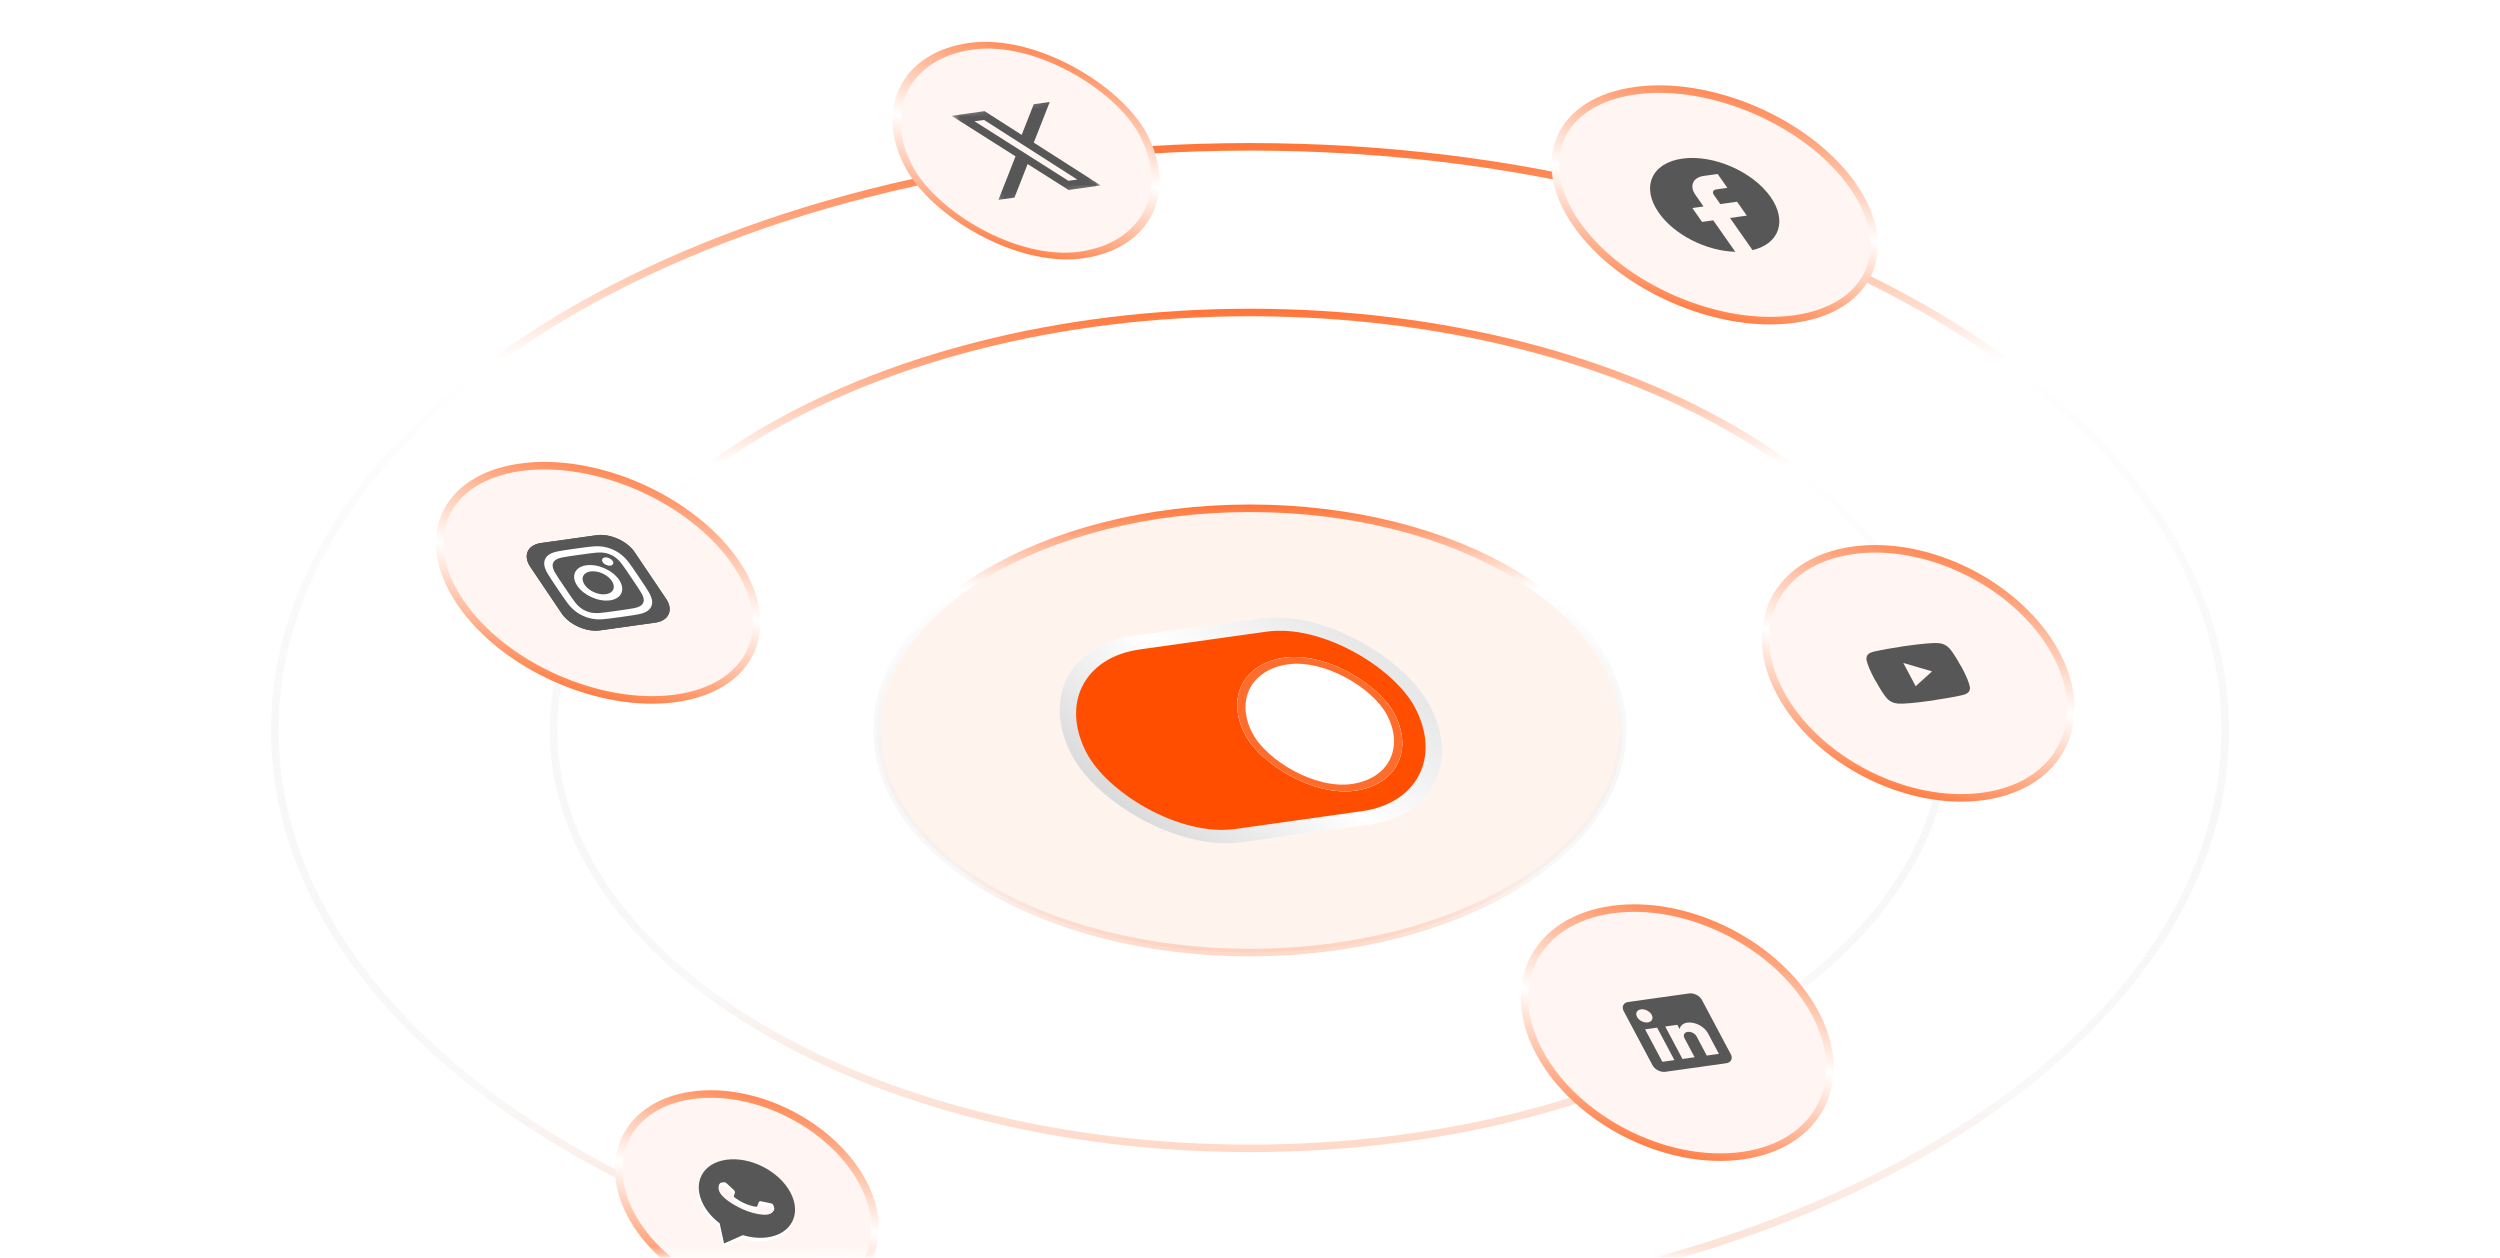 <svg width="332" height="167" viewBox="0 0 332 167" fill="none" xmlns="http://www.w3.org/2000/svg">
<mask id="mask0_2596_5080" style="mask-type:alpha" maskUnits="userSpaceOnUse" x="0" y="0" width="332" height="167">
<path d="M32 0.5H300C317.397 0.5 331.5 14.603 331.5 32V135C331.5 152.397 317.397 166.5 300 166.5H32C14.603 166.5 0.5 152.397 0.5 135V32C0.5 14.603 14.603 0.5 32 0.5Z" fill="white" stroke="url(#paint0_linear_2596_5080)"/>
</mask>
<g mask="url(#mask0_2596_5080)">
<path d="M258.5 97C258.5 112.22 248.252 126.084 231.503 136.17C214.763 146.249 191.606 152.5 166 152.5C140.394 152.5 117.237 146.249 100.497 136.17C83.748 126.084 73.5 112.22 73.5 97C73.5 81.78 83.748 67.916 100.497 57.83C117.237 47.751 140.394 41.5 166 41.5C191.606 41.5 214.763 47.751 231.503 57.83C248.252 67.916 258.5 81.78 258.5 97Z" stroke="url(#paint1_linear_2596_5080)"/>
<path d="M215.5 97C215.5 105.04 210.066 112.404 201.098 117.784C192.14 123.159 179.732 126.5 166 126.5C152.268 126.5 139.86 123.159 130.902 117.784C121.934 112.404 116.5 105.04 116.5 97C116.5 88.96 121.934 81.596 130.902 76.216C139.86 70.841 152.268 67.5 166 67.5C179.732 67.5 192.14 70.841 201.098 76.216C210.066 81.596 215.5 88.96 215.5 97Z" fill="#FFF3EE" stroke="url(#paint2_linear_2596_5080)"/>
<path d="M295.5 97C295.5 118.294 281.112 137.658 257.667 151.726C234.231 165.787 201.823 174.5 166 174.5C130.177 174.5 97.769 165.787 74.333 151.726C50.888 137.658 36.5 118.294 36.5 97C36.5 75.706 50.888 56.342 74.333 42.274C97.769 28.213 130.177 19.5 166 19.5C201.823 19.5 234.231 28.213 257.667 42.274C281.112 56.342 295.5 75.706 295.5 97Z" stroke="url(#paint3_linear_2596_5080)"/>
<g filter="url(#filter0_f_2596_5080)">
<rect x="-1.46" y="-0.744" width="46" height="29" rx="14.5" transform="matrix(0.99 -0.139 0.469 0.883 138.335 87.833)" fill="white" stroke="white" stroke-width="2"/>
<g filter="url(#filter1_i_2596_5080)">
<rect width="20" height="20" rx="10" transform="matrix(0.99 -0.139 0.469 0.883 160.673 88.732)" fill="white"/>
</g>
<rect x="0.73" y="0.372" width="19" height="19" rx="9.5" transform="matrix(0.99 -0.139 0.469 0.883 160.506 88.877)" stroke="white"/>
</g>
<rect x="-1.46" y="-0.744" width="46" height="29" rx="14.5" transform="matrix(0.99 -0.139 0.469 0.883 138.335 87.833)" fill="#FF4E00" stroke="url(#paint4_linear_2596_5080)" stroke-width="2"/>
<g filter="url(#filter2_f_2596_5080)">
<rect width="20" height="20" rx="10" transform="matrix(0.99 -0.139 0.469 0.883 160.673 88.732)" fill="white"/>
<rect x="0.73" y="0.372" width="19" height="19" rx="9.5" transform="matrix(0.99 -0.139 0.469 0.883 160.506 88.877)" stroke="#FF6D2D"/>
</g>
<g filter="url(#filter3_i_2596_5080)">
<rect width="20" height="20" rx="10" transform="matrix(0.99 -0.139 0.469 0.883 160.673 88.732)" fill="white"/>
</g>
<rect x="0.73" y="0.372" width="19" height="19" rx="9.5" transform="matrix(0.99 -0.139 0.469 0.883 160.506 88.877)" stroke="#FF6D2D"/>
<path d="M209.393 29.783C203.533 21.414 206.984 13.476 217.102 12.054C227.22 10.632 240.173 16.265 246.033 24.634C251.893 33.004 248.442 40.941 238.324 42.363C228.206 43.785 215.253 38.153 209.393 29.783Z" fill="#FFF6F3"/>
<path d="M209.393 29.783C203.533 21.414 206.984 13.476 217.102 12.054C227.22 10.632 240.173 16.265 246.033 24.634C251.893 33.004 248.442 40.941 238.324 42.363C228.206 43.785 215.253 38.153 209.393 29.783Z" stroke="url(#paint5_linear_2596_5080)"/>
<g clip-path="url(#clip0_2596_5080)">
<path d="M235.14 26.163C232.766 22.772 227.511 20.487 223.411 21.064C219.312 21.64 217.912 24.86 220.286 28.251C222.368 31.225 226.657 33.341 230.444 33.437L227.518 29.259L226.033 29.468L224.742 27.625L226.228 27.416L225.152 25.88C224.322 24.694 224.813 23.566 226.246 23.364L228.103 23.104L229.393 24.947L227.908 25.155C227.5 25.213 227.359 25.536 227.596 25.874L228.456 27.103L230.684 26.79L231.975 28.633L229.746 28.946L232.736 33.216C236.272 32.382 237.373 29.352 235.14 26.163Z" fill="#575757"/>
</g>
<path d="M236.415 91.996C231.618 82.974 235.932 74.508 246.05 73.086C256.168 71.664 268.258 77.825 273.055 86.846C277.852 95.867 273.538 104.333 263.42 105.755C253.302 107.177 241.212 101.017 236.415 91.996Z" fill="#FFF6F3"/>
<path d="M236.415 91.996C231.618 82.974 235.932 74.508 246.05 73.086C256.168 71.664 268.258 77.825 273.055 86.846C277.852 95.867 273.538 104.333 263.42 105.755C253.302 107.177 241.212 101.017 236.415 91.996Z" stroke="url(#paint6_linear_2596_5080)"/>
<g clip-path="url(#clip1_2596_5080)">
<path d="M254.401 91.128L256.578 89.162L252.758 88.038L254.401 91.128ZM258.935 86.157C259.139 86.388 259.363 86.705 259.617 87.112C259.876 87.519 260.083 87.872 260.247 88.181L260.512 88.609C261.111 89.737 261.46 90.579 261.58 91.132C261.682 91.616 261.506 91.962 261.055 92.164C260.819 92.269 260.347 92.385 259.601 92.523C258.869 92.665 258.19 92.777 257.554 92.866L256.652 93.026C254.232 93.366 252.68 93.496 252.009 93.435C251.42 93.379 250.926 93.128 250.535 92.684C250.332 92.453 250.107 92.136 249.853 91.728C249.594 91.322 249.388 90.969 249.223 90.66L248.959 90.232C248.359 89.104 248.01 88.262 247.89 87.709C247.788 87.225 247.964 86.879 248.416 86.677C248.651 86.572 249.124 86.456 249.87 86.318C250.601 86.177 251.281 86.064 251.916 85.975L252.818 85.815C255.238 85.475 256.79 85.346 257.462 85.406C258.05 85.462 258.544 85.713 258.935 86.157Z" fill="#575757"/>
</g>
<rect x="0.73" y="0.372" width="31.387" height="31.387" rx="15.693" transform="matrix(0.99 -0.139 0.469 0.883 112.468 8.102)" fill="#FFF6F3"/>
<rect x="0.73" y="0.372" width="31.387" height="31.387" rx="15.693" transform="matrix(0.99 -0.139 0.469 0.883 112.468 8.102)" stroke="url(#paint7_linear_2596_5080)"/>
<g clip-path="url(#clip2_2596_5080)">
<mask id="mask1_2596_5080" style="mask-type:luminance" maskUnits="userSpaceOnUse" x="126" y="12" width="21" height="16">
<path d="M126.055 14.795L139.919 12.847L146.492 25.208L132.628 27.156L126.055 14.795Z" fill="white"/>
</mask>
<g mask="url(#mask1_2596_5080)">
<path d="M137.281 13.841L139.407 13.542L137.286 18.939L146.184 24.629L141.906 25.231L136.471 21.786L134.72 26.241L132.592 26.54L134.86 20.765L126.364 15.376L130.751 14.759L135.68 17.913L137.281 13.841ZM141.885 24.011L143.064 23.846L130.68 15.927L129.416 16.105L141.885 24.011Z" fill="#575757"/>
</g>
</g>
<path d="M61.12 79.971C55.406 71.501 58.977 63.481 69.095 62.059C79.213 60.637 92.046 66.351 97.76 74.822C103.473 83.292 99.903 91.312 89.785 92.734C79.667 94.156 66.833 88.442 61.12 79.971Z" fill="#FFF6F3"/>
<path d="M61.12 79.971C55.406 71.501 58.977 63.481 69.095 62.059C79.213 60.637 92.046 66.351 97.76 74.822C103.473 83.292 99.903 91.312 89.785 92.734C79.667 94.156 66.833 88.442 61.12 79.971Z" stroke="url(#paint8_linear_2596_5080)"/>
<g clip-path="url(#clip3_2596_5080)">
<path d="M79.208 71.077L71.843 72.112C70.049 72.364 69.415 73.786 70.429 75.289L74.588 81.455C75.601 82.957 77.877 83.97 79.672 83.718L87.037 82.683C88.831 82.431 89.465 81.009 88.451 79.506L84.292 73.34C83.279 71.838 81.003 70.824 79.208 71.077Z" fill="#575757"/>
<path d="M79.208 71.077L71.843 72.112C70.049 72.364 69.415 73.786 70.429 75.289L74.588 81.455C75.601 82.957 77.877 83.97 79.672 83.718L87.037 82.683C88.831 82.431 89.465 81.009 88.451 79.506L84.292 73.34C83.279 71.838 81.003 70.824 79.208 71.077Z" fill="#575757"/>
<path d="M76.382 72.864C74.912 73.07 74.731 73.102 74.168 73.205C73.606 73.308 73.264 73.44 72.996 73.6C72.717 73.766 72.52 73.964 72.389 74.258C72.257 74.552 72.243 74.831 72.305 75.149C72.366 75.456 72.496 75.799 72.796 76.285C73.096 76.772 73.194 76.927 74.024 78.159C74.855 79.39 74.965 79.543 75.318 80.023C75.67 80.502 75.983 80.819 76.312 81.088C76.651 81.367 77.007 81.594 77.478 81.804C77.949 82.014 78.356 82.126 78.79 82.192C79.21 82.256 79.655 82.277 80.247 82.218C80.839 82.159 81.027 82.138 82.498 81.932C83.969 81.725 84.149 81.694 84.712 81.591C85.274 81.487 85.616 81.356 85.885 81.195C86.163 81.029 86.36 80.832 86.491 80.537C86.622 80.243 86.636 79.964 86.574 79.646C86.513 79.339 86.382 78.997 86.084 78.51C85.783 78.023 85.686 77.868 84.856 76.637C84.025 75.405 83.914 75.252 83.562 74.772C83.209 74.293 82.895 73.976 82.568 73.707C82.228 73.428 81.872 73.201 81.401 72.991C80.93 72.782 80.524 72.669 80.09 72.603C79.669 72.54 79.223 72.519 78.632 72.578C78.039 72.637 77.852 72.657 76.381 72.864L76.382 72.864ZM76.448 73.749C76.592 73.729 76.753 73.706 76.933 73.681C78.379 73.478 78.554 73.458 79.139 73.399C79.681 73.345 80.017 73.379 80.25 73.414C80.558 73.461 80.805 73.534 81.101 73.666C81.398 73.798 81.617 73.933 81.858 74.13C82.04 74.279 82.29 74.507 82.612 74.946C82.961 75.42 83.063 75.563 83.879 76.773C84.695 77.983 84.787 78.127 85.083 78.609C85.357 79.054 85.431 79.306 85.464 79.476C85.509 79.702 85.493 79.869 85.41 80.054C85.328 80.24 85.214 80.363 85.017 80.481C84.868 80.57 84.631 80.684 84.117 80.778C83.56 80.88 83.392 80.909 81.946 81.112C80.5 81.316 80.325 81.335 79.74 81.393C79.198 81.447 78.862 81.414 78.629 81.378C78.321 81.332 78.074 81.259 77.777 81.127C77.481 80.995 77.262 80.861 77.02 80.663C76.839 80.513 76.588 80.286 76.266 79.847C75.918 79.373 75.816 79.23 74.999 78.019C74.183 76.809 74.092 76.665 73.795 76.184C73.521 75.738 73.448 75.486 73.414 75.316C73.369 75.09 73.385 74.923 73.468 74.737C73.55 74.552 73.664 74.428 73.861 74.311C74.01 74.221 74.247 74.107 74.762 74.013C75.248 73.924 75.438 73.891 76.447 73.748L76.448 73.749ZM80.332 74.027C79.973 74.078 79.846 74.362 80.049 74.663C80.252 74.963 80.707 75.166 81.066 75.115C81.425 75.065 81.551 74.78 81.349 74.48C81.146 74.18 80.691 73.977 80.332 74.027L80.332 74.027ZM77.87 75.069C76.334 75.285 75.792 76.503 76.659 77.788C77.527 79.074 79.475 79.941 81.011 79.725C82.546 79.51 83.088 78.293 82.221 77.007C81.354 75.721 79.406 74.853 77.87 75.069L77.87 75.069ZM78.421 75.886C79.418 75.746 80.683 76.309 81.246 77.144C81.809 77.979 81.457 78.769 80.46 78.909C79.463 79.049 78.198 78.486 77.635 77.651C77.072 76.817 77.424 76.026 78.421 75.886Z" fill="white"/>
</g>
<path d="M83.809 161.33C79.783 153.757 83.404 146.65 91.897 145.457C100.39 144.263 110.539 149.434 114.566 157.007C118.592 164.58 114.972 171.686 106.478 172.88C97.985 174.074 87.836 168.902 83.809 161.33Z" fill="#FFF6F3"/>
<path d="M83.809 161.33C79.783 153.757 83.404 146.65 91.897 145.457C100.39 144.263 110.539 149.434 114.566 157.007C118.592 164.58 114.972 171.686 106.478 172.88C97.985 174.074 87.836 168.902 83.809 161.33Z" stroke="url(#paint9_linear_2596_5080)"/>
<g clip-path="url(#clip4_2596_5080)" filter="url(#filter4_f_2596_5080)">
<path d="M96.343 154.487C99.533 154.039 103.345 155.981 104.858 158.826C106.37 161.67 105.01 164.34 101.82 164.788C100.8 164.933 99.669 164.833 98.543 164.499L96.045 165.6L95.466 162.931C94.533 162.217 93.787 161.36 93.305 160.449C91.792 157.605 93.152 154.935 96.343 154.487ZM95.825 157.493L95.712 157.514C95.64 157.529 95.576 157.557 95.524 157.596C95.479 157.636 95.442 157.684 95.417 157.737C95.379 157.805 95.366 157.861 95.35 157.916C95.268 158.193 95.315 158.514 95.483 158.826C95.618 159.078 95.823 159.313 96.06 159.527C96.543 159.958 97.194 160.395 97.949 160.779C98.131 160.871 98.311 160.965 98.496 161.049C99.4 161.46 100.351 161.714 101.275 161.791L101.627 161.79C101.736 161.78 101.839 161.757 101.944 161.738C102.108 161.706 102.251 161.642 102.362 161.551C102.419 161.506 102.473 161.457 102.523 161.407C102.523 161.407 102.54 161.388 102.571 161.35C102.621 161.288 102.65 161.244 102.682 161.175C102.707 161.124 102.72 161.066 102.721 161.002C102.721 160.912 102.681 160.746 102.629 160.61C102.588 160.506 102.555 160.451 102.535 160.416C102.503 160.362 102.421 160.312 102.352 160.295L101.945 160.208C101.945 160.208 101.338 160.084 100.965 160.002C100.926 159.994 100.888 159.992 100.852 159.995C100.81 159.997 100.773 160.007 100.741 160.023C100.709 160.04 100.684 160.063 100.668 160.091C100.665 160.091 100.642 160.126 100.464 160.635C100.455 160.668 100.434 160.694 100.402 160.711C100.371 160.728 100.331 160.736 100.287 160.732C100.245 160.729 100.202 160.722 100.159 160.714C100.073 160.697 100.043 160.69 99.984 160.679C99.583 160.596 99.184 160.465 98.799 160.29C98.696 160.243 98.596 160.191 98.495 160.141C98.164 159.979 97.849 159.787 97.558 159.571L97.498 159.527C97.456 159.497 97.418 159.464 97.383 159.429C97.321 159.357 97.346 159.288 97.346 159.288C97.346 159.288 97.413 159.131 97.439 159.048C97.464 158.967 97.481 158.889 97.489 158.834C97.505 158.727 97.473 158.624 97.396 158.551C97.047 158.221 96.693 157.894 96.335 157.57C96.265 157.506 96.137 157.471 96.04 157.474C96.007 157.475 95.975 157.476 95.942 157.479C95.862 157.486 95.785 157.497 95.71 157.513L95.825 157.493Z" fill="white"/>
</g>
<g clip-path="url(#clip5_2596_5080)">
<path d="M96.45 154.016C99.64 153.568 103.453 155.51 104.965 158.355C106.478 161.2 105.117 163.869 101.927 164.317C100.907 164.462 99.776 164.362 98.65 164.028L96.153 165.129L95.573 162.46C94.64 161.746 93.894 160.89 93.412 159.979C91.899 157.134 93.26 154.465 96.45 154.016ZM95.933 157.023L95.819 157.043C95.747 157.058 95.683 157.086 95.632 157.125C95.586 157.165 95.55 157.213 95.525 157.266C95.486 157.334 95.474 157.39 95.457 157.445C95.376 157.723 95.422 158.043 95.59 158.355C95.725 158.607 95.93 158.843 96.168 159.056C96.651 159.487 97.301 159.925 98.057 160.308C98.239 160.401 98.418 160.494 98.603 160.578C99.507 160.989 100.458 161.243 101.382 161.32L101.734 161.319C101.844 161.309 101.947 161.287 102.052 161.267C102.216 161.235 102.358 161.172 102.469 161.08C102.527 161.035 102.58 160.987 102.63 160.936C102.63 160.936 102.647 160.918 102.678 160.879C102.729 160.817 102.757 160.774 102.79 160.704C102.815 160.653 102.827 160.595 102.828 160.532C102.829 160.441 102.789 160.275 102.736 160.139C102.696 160.035 102.662 159.98 102.642 159.946C102.611 159.891 102.529 159.841 102.46 159.825L102.052 159.737C102.052 159.737 101.446 159.613 101.072 159.531C101.033 159.523 100.995 159.521 100.959 159.525C100.918 159.526 100.88 159.536 100.848 159.553C100.817 159.569 100.792 159.592 100.776 159.621C100.772 159.62 100.749 159.655 100.572 160.165C100.563 160.197 100.541 160.223 100.51 160.24C100.478 160.258 100.438 160.265 100.395 160.262C100.352 160.258 100.309 160.252 100.266 160.243C100.18 160.226 100.15 160.22 100.091 160.208C99.691 160.126 99.291 159.995 98.906 159.819C98.804 159.773 98.703 159.72 98.602 159.67C98.272 159.508 97.957 159.317 97.666 159.1L97.606 159.056C97.564 159.026 97.525 158.994 97.49 158.959C97.428 158.886 97.453 158.817 97.453 158.817C97.453 158.817 97.521 158.661 97.546 158.577C97.572 158.496 97.588 158.419 97.596 158.364C97.612 158.256 97.58 158.153 97.503 158.08C97.154 157.751 96.801 157.424 96.443 157.099C96.372 157.035 96.245 157 96.148 157.003C96.115 157.004 96.082 157.006 96.05 157.008C95.97 157.015 95.893 157.027 95.818 157.043L95.933 157.023Z" fill="#575757"/>
</g>
<path d="M204.415 139.706C199.618 130.685 203.932 122.219 214.05 120.797C224.168 119.375 236.258 125.536 241.055 134.557C245.852 143.578 241.538 152.044 231.42 153.466C221.302 154.888 209.212 148.728 204.415 139.706Z" fill="#FFF6F3"/>
<path d="M204.415 139.706C199.618 130.685 203.932 122.219 214.05 120.797C224.168 119.375 236.258 125.536 241.055 134.557C245.852 143.578 241.538 152.044 231.42 153.466C221.302 154.888 209.212 148.728 204.415 139.706Z" stroke="url(#paint10_linear_2596_5080)"/>
<g clip-path="url(#clip6_2596_5080)">
<path d="M224.314 131.928C224.621 131.885 224.972 131.952 225.292 132.115C225.611 132.277 225.872 132.522 226.017 132.795L229.851 140.006C229.997 140.279 230.014 140.558 229.9 140.782C229.786 141.006 229.55 141.156 229.244 141.199L221.157 142.335C220.85 142.378 220.499 142.311 220.179 142.148C219.86 141.986 219.599 141.741 219.454 141.467L215.619 134.257C215.474 133.983 215.457 133.704 215.571 133.481C215.685 133.257 215.921 133.107 216.227 133.064L224.314 131.928ZM228.27 139.952L226.819 137.222C226.582 136.776 226.157 136.377 225.636 136.112C225.115 135.847 224.542 135.737 224.043 135.807C223.552 135.876 223.122 136.225 223.059 136.665L222.755 136.094L221.143 136.32L223.435 140.631L225.047 140.405L223.697 137.865C223.486 137.469 223.672 137.094 224.116 137.031C224.331 137.001 224.577 137.048 224.8 137.162C225.024 137.276 225.207 137.448 225.308 137.639L226.659 140.178L228.27 139.952ZM218.836 135.775C219.093 135.739 219.291 135.613 219.387 135.425C219.483 135.238 219.468 135.003 219.346 134.774C219.091 134.295 218.45 133.964 217.913 134.04C217.654 134.076 217.454 134.203 217.358 134.391C217.262 134.58 217.277 134.816 217.399 135.047C217.654 135.526 218.299 135.851 218.836 135.775ZM222.361 140.782L220.069 136.471L218.469 136.696L220.761 141.007L222.361 140.782Z" fill="#575757"/>
</g>
</g>
<defs>
<filter id="filter0_f_2596_5080" x="128.616" y="69.841" width="75.016" height="54.28" filterUnits="userSpaceOnUse" color-interpolation-filters="sRGB">
<feFlood flood-opacity="0" result="BackgroundImageFix"/>
<feBlend mode="normal" in="SourceGraphic" in2="BackgroundImageFix" result="shape"/>
<feGaussianBlur stdDeviation="6.05" result="effect1_foregroundBlur_2596_5080"/>
</filter>
<filter id="filter1_i_2596_5080" x="164.309" y="87.231" width="21.923" height="17.879" filterUnits="userSpaceOnUse" color-interpolation-filters="sRGB">
<feFlood flood-opacity="0" result="BackgroundImageFix"/>
<feBlend mode="normal" in="SourceGraphic" in2="BackgroundImageFix" result="shape"/>
<feColorMatrix in="SourceAlpha" type="matrix" values="0 0 0 0 0 0 0 0 0 0 0 0 0 0 0 0 0 0 127 0" result="hardAlpha"/>
<feMorphology radius="1" operator="erode" in="SourceAlpha" result="effect1_innerShadow_2596_5080"/>
<feOffset/>
<feGaussianBlur stdDeviation="1.4"/>
<feComposite in2="hardAlpha" operator="arithmetic" k2="-1" k3="1"/>
<feColorMatrix type="matrix" values="0 0 0 0 0.059 0 0 0 0 0.058 0 0 0 0 0.058 0 0 0 0.26 0"/>
<feBlend mode="normal" in2="shape" result="effect1_innerShadow_2596_5080"/>
</filter>
<filter id="filter2_f_2596_5080" x="158.709" y="81.63" width="33.123" height="29.079" filterUnits="userSpaceOnUse" color-interpolation-filters="sRGB">
<feFlood flood-opacity="0" result="BackgroundImageFix"/>
<feBlend mode="normal" in="SourceGraphic" in2="BackgroundImageFix" result="shape"/>
<feGaussianBlur stdDeviation="2.8" result="effect1_foregroundBlur_2596_5080"/>
</filter>
<filter id="filter3_i_2596_5080" x="164.309" y="87.231" width="21.923" height="17.879" filterUnits="userSpaceOnUse" color-interpolation-filters="sRGB">
<feFlood flood-opacity="0" result="BackgroundImageFix"/>
<feBlend mode="normal" in="SourceGraphic" in2="BackgroundImageFix" result="shape"/>
<feColorMatrix in="SourceAlpha" type="matrix" values="0 0 0 0 0 0 0 0 0 0 0 0 0 0 0 0 0 0 127 0" result="hardAlpha"/>
<feMorphology radius="1" operator="erode" in="SourceAlpha" result="effect1_innerShadow_2596_5080"/>
<feOffset/>
<feGaussianBlur stdDeviation="1.4"/>
<feComposite in2="hardAlpha" operator="arithmetic" k2="-1" k3="1"/>
<feColorMatrix type="matrix" values="0 0 0 0 0.059 0 0 0 0 0.058 0 0 0 0 0.058 0 0 0 0.26 0"/>
<feBlend mode="normal" in2="shape" result="effect1_innerShadow_2596_5080"/>
</filter>
<filter id="filter4_f_2596_5080" x="72.962" y="136.582" width="52.236" height="46.111" filterUnits="userSpaceOnUse" color-interpolation-filters="sRGB">
<feFlood flood-opacity="0" result="BackgroundImageFix"/>
<feBlend mode="normal" in="SourceGraphic" in2="BackgroundImageFix" result="shape"/>
<feGaussianBlur stdDeviation="7.95" result="effect1_foregroundBlur_2596_5080"/>
</filter>
<linearGradient id="paint0_linear_2596_5080" x1="301" y1="9.295" x2="286.789" y2="108.581" gradientUnits="userSpaceOnUse">
<stop stop-color="#E6E6E6"/>
<stop offset="1" stop-color="#666666" stop-opacity="0.18"/>
</linearGradient>
<linearGradient id="paint1_linear_2596_5080" x1="166" y1="41" x2="166" y2="153" gradientUnits="userSpaceOnUse">
<stop stop-color="#FF7437"/>
<stop offset="0.184" stop-color="white"/>
<stop offset="0.811" stop-color="#E9E9E9" stop-opacity="0.285"/>
<stop offset="1" stop-color="#FF7437" stop-opacity="0.28"/>
</linearGradient>
<linearGradient id="paint2_linear_2596_5080" x1="166" y1="67" x2="166" y2="127" gradientUnits="userSpaceOnUse">
<stop stop-color="#FF7437"/>
<stop offset="0.184" stop-color="white"/>
<stop offset="0.811" stop-color="#E9E9E9" stop-opacity="0.285"/>
<stop offset="1" stop-color="#FF7437" stop-opacity="0.28"/>
</linearGradient>
<linearGradient id="paint3_linear_2596_5080" x1="166" y1="19" x2="166" y2="175" gradientUnits="userSpaceOnUse">
<stop stop-color="#FF7437"/>
<stop offset="0.184" stop-color="white"/>
<stop offset="0.811" stop-color="#E9E9E9" stop-opacity="0.285"/>
<stop offset="1" stop-color="#FF7437" stop-opacity="0.28"/>
</linearGradient>
<linearGradient id="paint4_linear_2596_5080" x1="38.392" y1="1.81494e-06" x2="-2.358" y2="20.256" gradientUnits="userSpaceOnUse">
<stop stop-color="#E8E8E8"/>
<stop offset="0.452" stop-color="white"/>
<stop offset="1" stop-color="#D8D8D8"/>
</linearGradient>
<linearGradient id="paint5_linear_2596_5080" x1="228.323" y1="4.741" x2="218.534" y2="45.659" gradientUnits="userSpaceOnUse">
<stop stop-color="#FF4E00"/>
<stop offset="0.518" stop-color="white"/>
<stop offset="1" stop-color="#FF4E00"/>
</linearGradient>
<linearGradient id="paint6_linear_2596_5080" x1="257.934" y1="65.366" x2="245.605" y2="109.655" gradientUnits="userSpaceOnUse">
<stop stop-color="#FF4E00"/>
<stop offset="0.518" stop-color="white"/>
<stop offset="1" stop-color="#FF4E00"/>
</linearGradient>
<linearGradient id="paint7_linear_2596_5080" x1="28.998" y1="-5.007" x2="6.135" y2="36.45" gradientUnits="userSpaceOnUse">
<stop stop-color="#FF4E00"/>
<stop offset="0.518" stop-color="white"/>
<stop offset="1" stop-color="#FF4E00"/>
</linearGradient>
<linearGradient id="paint8_linear_2596_5080" x1="80.407" y1="54.683" x2="70.264" y2="96.104" gradientUnits="userSpaceOnUse">
<stop stop-color="#FF4E00"/>
<stop offset="0.518" stop-color="white"/>
<stop offset="1" stop-color="#FF4E00"/>
</linearGradient>
<linearGradient id="paint9_linear_2596_5080" x1="101.887" y1="138.875" x2="91.485" y2="176.239" gradientUnits="userSpaceOnUse">
<stop stop-color="#FF4E00"/>
<stop offset="0.518" stop-color="white"/>
<stop offset="1" stop-color="#FF4E00"/>
</linearGradient>
<linearGradient id="paint10_linear_2596_5080" x1="225.934" y1="113.077" x2="213.605" y2="157.366" gradientUnits="userSpaceOnUse">
<stop stop-color="#FF4E00"/>
<stop offset="0.518" stop-color="white"/>
<stop offset="1" stop-color="#FF4E00"/>
</linearGradient>
<clipPath id="clip0_2596_5080">
<rect width="18" height="18" fill="white" transform="matrix(0.99 -0.139 0.574 0.819 213.639 21.088)"/>
</clipPath>
<clipPath id="clip1_2596_5080">
<rect width="14" height="14" fill="white" transform="matrix(0.99 -0.139 0.469 0.883 244.517 84.215)"/>
</clipPath>
<clipPath id="clip2_2596_5080">
<rect width="14" height="14" fill="white" transform="matrix(0.99 -0.139 0.469 0.883 126.055 14.795)"/>
</clipPath>
<clipPath id="clip3_2596_5080">
<rect width="14" height="14" fill="white" transform="matrix(0.99 -0.139 0.559 0.829 68.594 72.568)"/>
</clipPath>
<clipPath id="clip4_2596_5080">
<rect width="14" height="14" fill="white" transform="matrix(0.99 -0.139 0.469 0.883 88.862 154.432)"/>
</clipPath>
<clipPath id="clip5_2596_5080">
<rect width="14" height="14" fill="white" transform="matrix(0.99 -0.139 0.469 0.883 88.97 153.961)"/>
</clipPath>
<clipPath id="clip6_2596_5080">
<rect width="14" height="14" fill="white" transform="matrix(0.99 -0.139 0.469 0.883 212.517 131.926)"/>
</clipPath>
</defs>
</svg>
